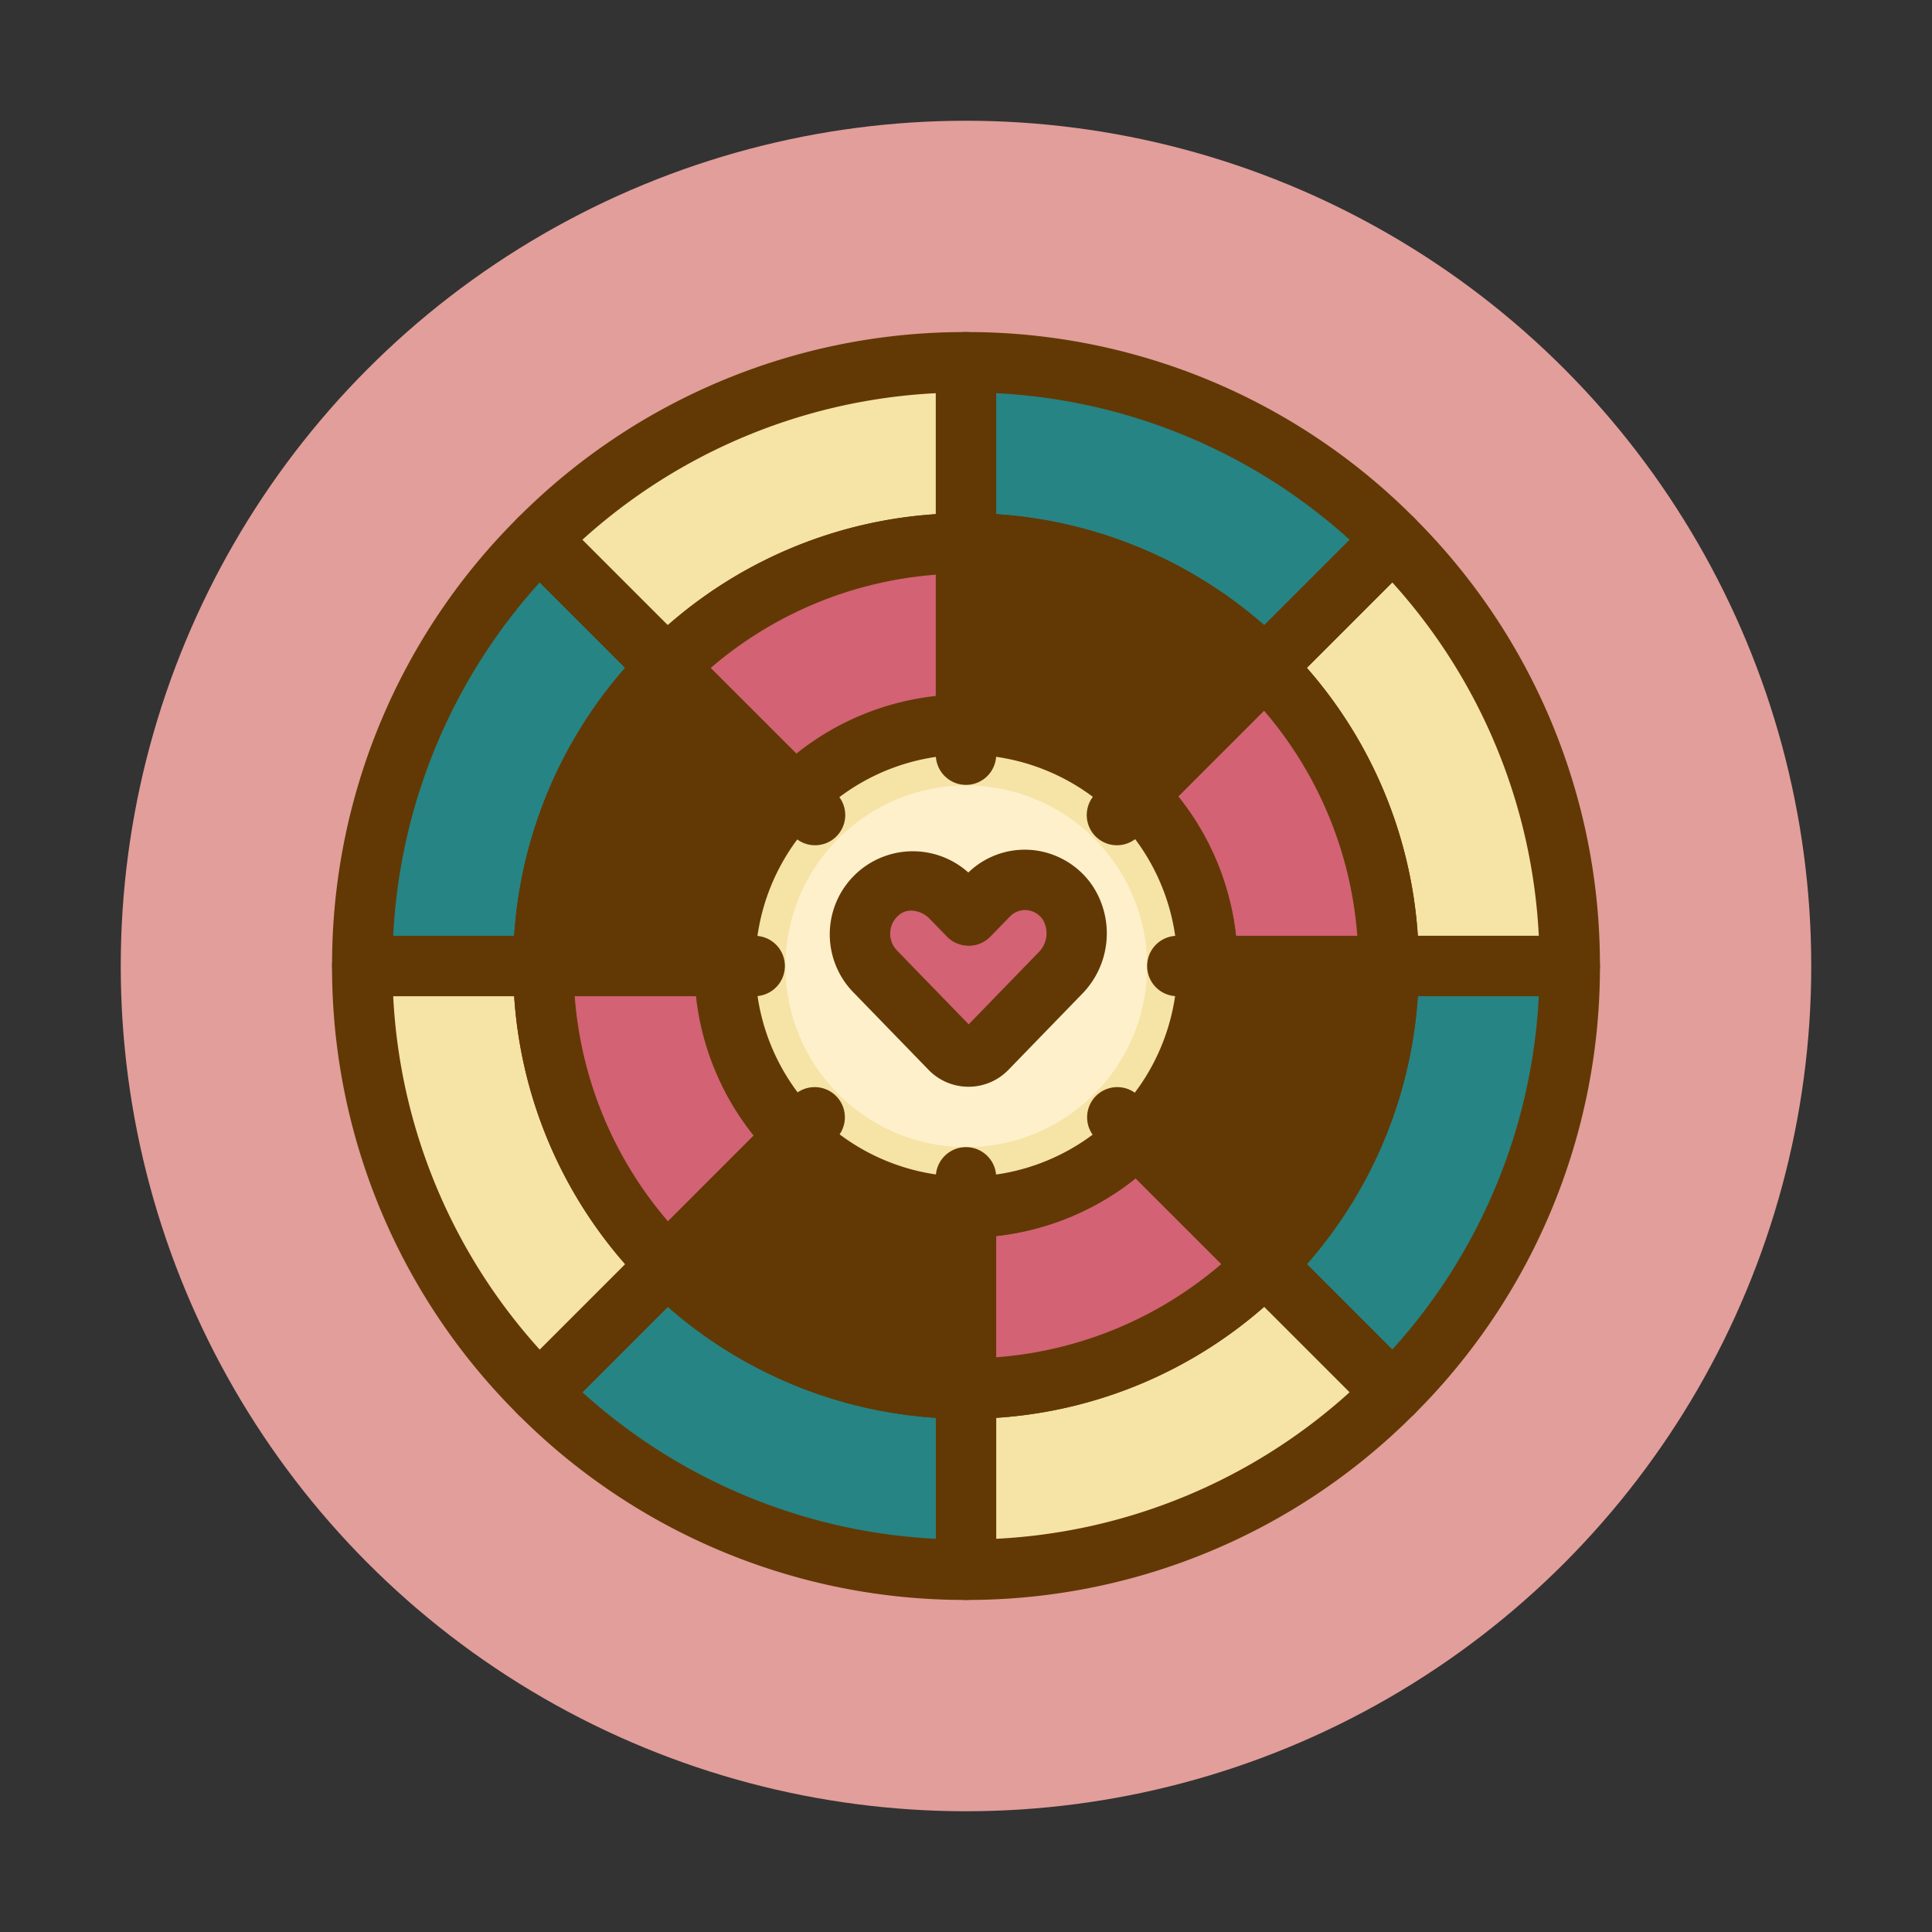 <?xml version="1.0" ?><!-- Uploaded to: SVG Repo, www.svgrepo.com, Generator: SVG Repo Mixer Tools -->
<svg width="800px" height="800px" viewBox="0 0 64 64" data-name="Lovely Valentine's day" id="Lovely_Valentine_s_day" xmlns="http://www.w3.org/2000/svg"><rect x="0" y="0" width="64" height="64" fill="#333333" stroke="none"/><defs><style>.cls-1{fill:#e29e9a;}.cls-2{fill:#f6e3a6;}.cls-3{fill:#623905;}.cls-4{fill:#268484;}.cls-5{fill:#d26274;}.cls-6{fill:#fff0cc;}</style></defs><title/><circle class="cls-1" cx="32" cy="32" r="28"/><path class="cls-2" d="M52,32H46a13.994,13.994,0,0,0-4.1-9.9l4.24-4.24A19.938,19.938,0,0,1,52,32Z"/><path class="cls-3" d="M52,33H46a1,1,0,0,1-1-1,12.95,12.95,0,0,0-3.809-9.194,1,1,0,0,1,0-1.413l4.24-4.24a1,1,0,0,1,1.414,0A20.865,20.865,0,0,1,53,32,1,1,0,0,1,52,33Zm-5.033-2h4.008a18.843,18.843,0,0,0-4.854-11.707L43.29,22.124A14.909,14.909,0,0,1,46.967,31Z"/><path class="cls-4" d="M52,32a19.938,19.938,0,0,1-5.86,14.14L41.9,41.9A13.994,13.994,0,0,0,46,32Z"/><path class="cls-3" d="M46.14,47.14a1,1,0,0,1-.707-.293l-4.24-4.24a1,1,0,0,1,0-1.413A12.95,12.95,0,0,0,45,32a1,1,0,0,1,1-1h6a1,1,0,0,1,1,1,20.865,20.865,0,0,1-6.153,14.847A1,1,0,0,1,46.14,47.14Zm-2.85-5.264,2.831,2.831A18.843,18.843,0,0,0,50.975,33H46.967A14.909,14.909,0,0,1,43.29,41.876Z"/><path class="cls-2" d="M46.14,46.14A19.938,19.938,0,0,1,32,52V46a13.994,13.994,0,0,0,9.9-4.1Z"/><path class="cls-3" d="M32,53a1,1,0,0,1-1-1V46a1,1,0,0,1,1-1,12.95,12.95,0,0,0,9.194-3.809,1,1,0,0,1,1.413,0l4.24,4.24a1,1,0,0,1,0,1.414A20.865,20.865,0,0,1,32,53Zm1-6.033v4.008a18.843,18.843,0,0,0,11.707-4.854L41.876,43.29A14.909,14.909,0,0,1,33,46.967Z"/><path class="cls-4" d="M32,46v6a19.938,19.938,0,0,1-14.14-5.86L22.1,41.9A13.994,13.994,0,0,0,32,46Z"/><path class="cls-3" d="M32,53a20.865,20.865,0,0,1-14.847-6.153,1,1,0,0,1,0-1.414l4.24-4.24a1,1,0,0,1,1.413,0A12.95,12.95,0,0,0,32,45a1,1,0,0,1,1,1v6A1,1,0,0,1,32,53ZM19.293,46.121A18.843,18.843,0,0,0,31,50.975V46.967a14.909,14.909,0,0,1-8.876-3.677Z"/><path class="cls-2" d="M22.1,41.9l-4.24,4.24A19.938,19.938,0,0,1,12,32h6A13.994,13.994,0,0,0,22.1,41.9Z"/><path class="cls-3" d="M17.86,47.14a1,1,0,0,1-.707-.293A20.865,20.865,0,0,1,11,32a1,1,0,0,1,1-1h6a1,1,0,0,1,1,1,12.95,12.95,0,0,0,3.809,9.194,1,1,0,0,1,0,1.413l-4.24,4.24A1,1,0,0,1,17.86,47.14ZM13.025,33a18.843,18.843,0,0,0,4.854,11.707l2.831-2.831A14.909,14.909,0,0,1,17.033,33Z"/><path class="cls-4" d="M22.1,22.1A13.994,13.994,0,0,0,18,32H12a19.938,19.938,0,0,1,5.86-14.14Z"/><path class="cls-3" d="M18,33H12a1,1,0,0,1-1-1,20.865,20.865,0,0,1,6.153-14.847,1,1,0,0,1,1.414,0l4.24,4.24a1,1,0,0,1,0,1.413A12.95,12.95,0,0,0,19,32,1,1,0,0,1,18,33Zm-4.975-2h4.008a14.909,14.909,0,0,1,3.677-8.876l-2.831-2.831A18.843,18.843,0,0,0,13.025,31Z"/><path class="cls-2" d="M32,12v6a13.994,13.994,0,0,0-9.9,4.1l-4.24-4.24A19.938,19.938,0,0,1,32,12Z"/><path class="cls-3" d="M22.1,23.1a1,1,0,0,1-.707-.293l-4.24-4.24a1,1,0,0,1,0-1.414A20.865,20.865,0,0,1,32,11a1,1,0,0,1,1,1v6a1,1,0,0,1-1,1,12.95,12.95,0,0,0-9.194,3.809A1,1,0,0,1,22.1,23.1Zm-2.807-5.221,2.831,2.831A14.909,14.909,0,0,1,31,17.033V13.025A18.843,18.843,0,0,0,19.293,17.879Z"/><path class="cls-4" d="M46.14,17.86,41.9,22.1A13.994,13.994,0,0,0,32,18V12A19.938,19.938,0,0,1,46.14,17.86Z"/><path class="cls-3" d="M41.9,23.1a1,1,0,0,1-.706-.291A12.95,12.95,0,0,0,32,19a1,1,0,0,1-1-1V12a1,1,0,0,1,1-1,20.865,20.865,0,0,1,14.847,6.153,1,1,0,0,1,0,1.414l-4.24,4.24A1,1,0,0,1,41.9,23.1ZM33,17.033a14.909,14.909,0,0,1,8.876,3.677l2.831-2.831A18.843,18.843,0,0,0,33,13.025Z"/><path class="cls-5" d="M32,18v6a8.014,8.014,0,0,0-5.66,2.34L22.1,22.1A13.994,13.994,0,0,1,32,18Z"/><path class="cls-3" d="M26.34,27.34a1,1,0,0,1-.707-.293l-4.24-4.24a1,1,0,0,1,0-1.416A14.942,14.942,0,0,1,32,17a1,1,0,0,1,1,1v6a1,1,0,0,1-1,1,7,7,0,0,0-4.956,2.05A1,1,0,0,1,26.34,27.34Zm-2.8-5.212,2.839,2.838A8.94,8.94,0,0,1,31,23.055V19.038A12.916,12.916,0,0,0,23.542,22.128Z"/><path class="cls-3" d="M26.34,26.34A8.014,8.014,0,0,0,24,32H18a13.994,13.994,0,0,1,4.1-9.9Z"/><path class="cls-3" d="M24,33H18a1,1,0,0,1-1-1,14.942,14.942,0,0,1,4.391-10.606A1,1,0,0,1,22.1,21.1h0a1,1,0,0,1,.707.293l4.24,4.24a1,1,0,0,1,0,1.411A7,7,0,0,0,25,32,1,1,0,0,1,24,33Zm-4.962-2h4.017a8.94,8.94,0,0,1,1.911-4.619l-2.838-2.839A12.916,12.916,0,0,0,19.038,31Z"/><path class="cls-5" d="M26.34,37.66,22.1,41.9A13.994,13.994,0,0,1,18,32h6A8.014,8.014,0,0,0,26.34,37.66Z"/><path class="cls-3" d="M22.1,42.9h0a1,1,0,0,1-.708-.294A14.942,14.942,0,0,1,17,32a1,1,0,0,1,1-1h6a1,1,0,0,1,1,1,7,7,0,0,0,2.05,4.956,1,1,0,0,1,0,1.411l-4.24,4.24A1,1,0,0,1,22.1,42.9ZM19.038,33a12.916,12.916,0,0,0,3.09,7.458l2.838-2.839A8.94,8.94,0,0,1,23.055,33Z"/><path class="cls-3" d="M32,40v6a13.994,13.994,0,0,1-9.9-4.1l4.24-4.24A8.014,8.014,0,0,0,32,40Z"/><path class="cls-3" d="M32,47a14.942,14.942,0,0,1-10.606-4.391,1,1,0,0,1,0-1.416l4.24-4.24a1,1,0,0,1,1.411,0A7,7,0,0,0,32,39a1,1,0,0,1,1,1v6A1,1,0,0,1,32,47Zm-8.458-5.128A12.916,12.916,0,0,0,31,44.962V40.945a8.94,8.94,0,0,1-4.619-1.911Z"/><path class="cls-5" d="M41.9,41.9A13.994,13.994,0,0,1,32,46V40a8.014,8.014,0,0,0,5.66-2.34Z"/><path class="cls-3" d="M32,47a1,1,0,0,1-1-1V40a1,1,0,0,1,1-1,7,7,0,0,0,4.956-2.05,1,1,0,0,1,1.411,0l4.24,4.24a1,1,0,0,1,0,1.416A14.942,14.942,0,0,1,32,47Zm1-6.055v4.017a12.916,12.916,0,0,0,7.458-3.09l-2.839-2.838A8.94,8.94,0,0,1,33,40.945Z"/><path class="cls-3" d="M46,32a13.994,13.994,0,0,1-4.1,9.9l-4.24-4.24A8.014,8.014,0,0,0,40,32Z"/><path class="cls-3" d="M41.9,42.9a1,1,0,0,1-.707-.293l-4.24-4.24a1,1,0,0,1,0-1.411A7,7,0,0,0,39,32a1,1,0,0,1,1-1h6a1,1,0,0,1,1,1,14.942,14.942,0,0,1-4.391,10.606,1,1,0,0,1-.708.294Zm-2.866-5.281,2.838,2.839A12.916,12.916,0,0,0,44.962,33H40.945A8.94,8.94,0,0,1,39.034,37.619Z"/><path class="cls-5" d="M46,32H40a8.014,8.014,0,0,0-2.34-5.66L41.9,22.1A13.994,13.994,0,0,1,46,32Z"/><path class="cls-3" d="M46,33H40a1,1,0,0,1-1-1,7,7,0,0,0-2.05-4.956,1,1,0,0,1,0-1.411l4.24-4.24A1,1,0,0,1,41.9,21.1h0a1,1,0,0,1,.708.294A14.942,14.942,0,0,1,47,32,1,1,0,0,1,46,33Zm-5.055-2h4.017a12.916,12.916,0,0,0-3.09-7.458l-2.838,2.839A8.94,8.94,0,0,1,40.945,31Z"/><path class="cls-3" d="M41.9,22.1l-4.24,4.24A8.014,8.014,0,0,0,32,24V18A13.994,13.994,0,0,1,41.9,22.1Z"/><path class="cls-3" d="M37.66,27.34a1,1,0,0,1-.7-.29A7,7,0,0,0,32,25a1,1,0,0,1-1-1V18a1,1,0,0,1,1-1,14.942,14.942,0,0,1,10.606,4.391,1,1,0,0,1,0,1.416l-4.24,4.24A1,1,0,0,1,37.66,27.34ZM33,23.055a8.94,8.94,0,0,1,4.619,1.911l2.839-2.838A12.916,12.916,0,0,0,33,19.038Z"/><path class="cls-2" d="M40,32a7.989,7.989,0,1,1-2.34-5.66A8.014,8.014,0,0,1,40,32Z"/><path class="cls-3" d="M32,41a8.99,8.99,0,1,1,6.37-2.636A8.979,8.979,0,0,1,32,41Zm0-16a6.989,6.989,0,1,0,4.95,2.044A7,7,0,0,0,32,25Z"/><path class="cls-6" d="M32,38a5.99,5.99,0,1,1,4.24-1.749A6,6,0,0,1,32,38Z"/><path class="cls-3" d="M32,41a1,1,0,0,1-1-1V39a1,1,0,0,1,2,0v1A1,1,0,0,1,32,41Z"/><path class="cls-3" d="M32,26a1,1,0,0,1-1-1V24a1,1,0,0,1,2,0v1A1,1,0,0,1,32,26Z"/><path class="cls-3" d="M40,33H39a1,1,0,0,1,0-2h1a1,1,0,0,1,0,2Z"/><path class="cls-3" d="M25,33H24a1,1,0,0,1,0-2h1a1,1,0,0,1,0,2Z"/><path class="cls-3" d="M27,28a1,1,0,0,1-.707-.293l-.66-.66a1,1,0,0,1,1.414-1.414l.66.66A1,1,0,0,1,27,28Z"/><path class="cls-3" d="M37.66,38.66a1,1,0,0,1-.707-.293l-.66-.66a1,1,0,0,1,1.414-1.414l.66.66a1,1,0,0,1-.707,1.707Z"/><path class="cls-3" d="M37,28a1,1,0,0,1-.707-1.707l.66-.66a1,1,0,0,1,1.414,1.414l-.66.66A1,1,0,0,1,37,28Z"/><path class="cls-3" d="M26.34,38.66a1,1,0,0,1-.707-1.707l.66-.66a1,1,0,0,1,1.414,1.414l-.66.66A1,1,0,0,1,26.34,38.66Z"/><path class="cls-5" d="M28.487,30.926A1.778,1.778,0,0,0,29,32.184l1.222,1.258,1.256,1.3a.848.848,0,0,0,1.224,0l1.256-1.3,1.155-1.189a1.887,1.887,0,0,0,.256-2.356,1.7,1.7,0,0,0-2.633-.229l-.646.664-.571-.587a1.729,1.729,0,0,0-3.027,1.181Z"/><path class="cls-3" d="M32.085,36a1.839,1.839,0,0,1-1.33-.565l-2.478-2.554a2.752,2.752,0,0,1,3.8-3.978,2.692,2.692,0,0,1,2.089-.747,2.724,2.724,0,0,1,2.014,1.169,2.866,2.866,0,0,1-.358,3.624l-2.412,2.486A1.84,1.84,0,0,1,32.086,36Zm-1.9-5.835a.613.613,0,0,0-.328.09.8.8,0,0,0-.148,1.225l2.38,2.453,2.307-2.377a.89.89,0,0,0,.152-1.086.721.721,0,0,0-.535-.321.7.7,0,0,0-.562.216l-.645.664a1,1,0,0,1-.717.3h0a1,1,0,0,1-.717-.3l-.57-.587A.88.88,0,0,0,30.181,30.165Z"/></svg>